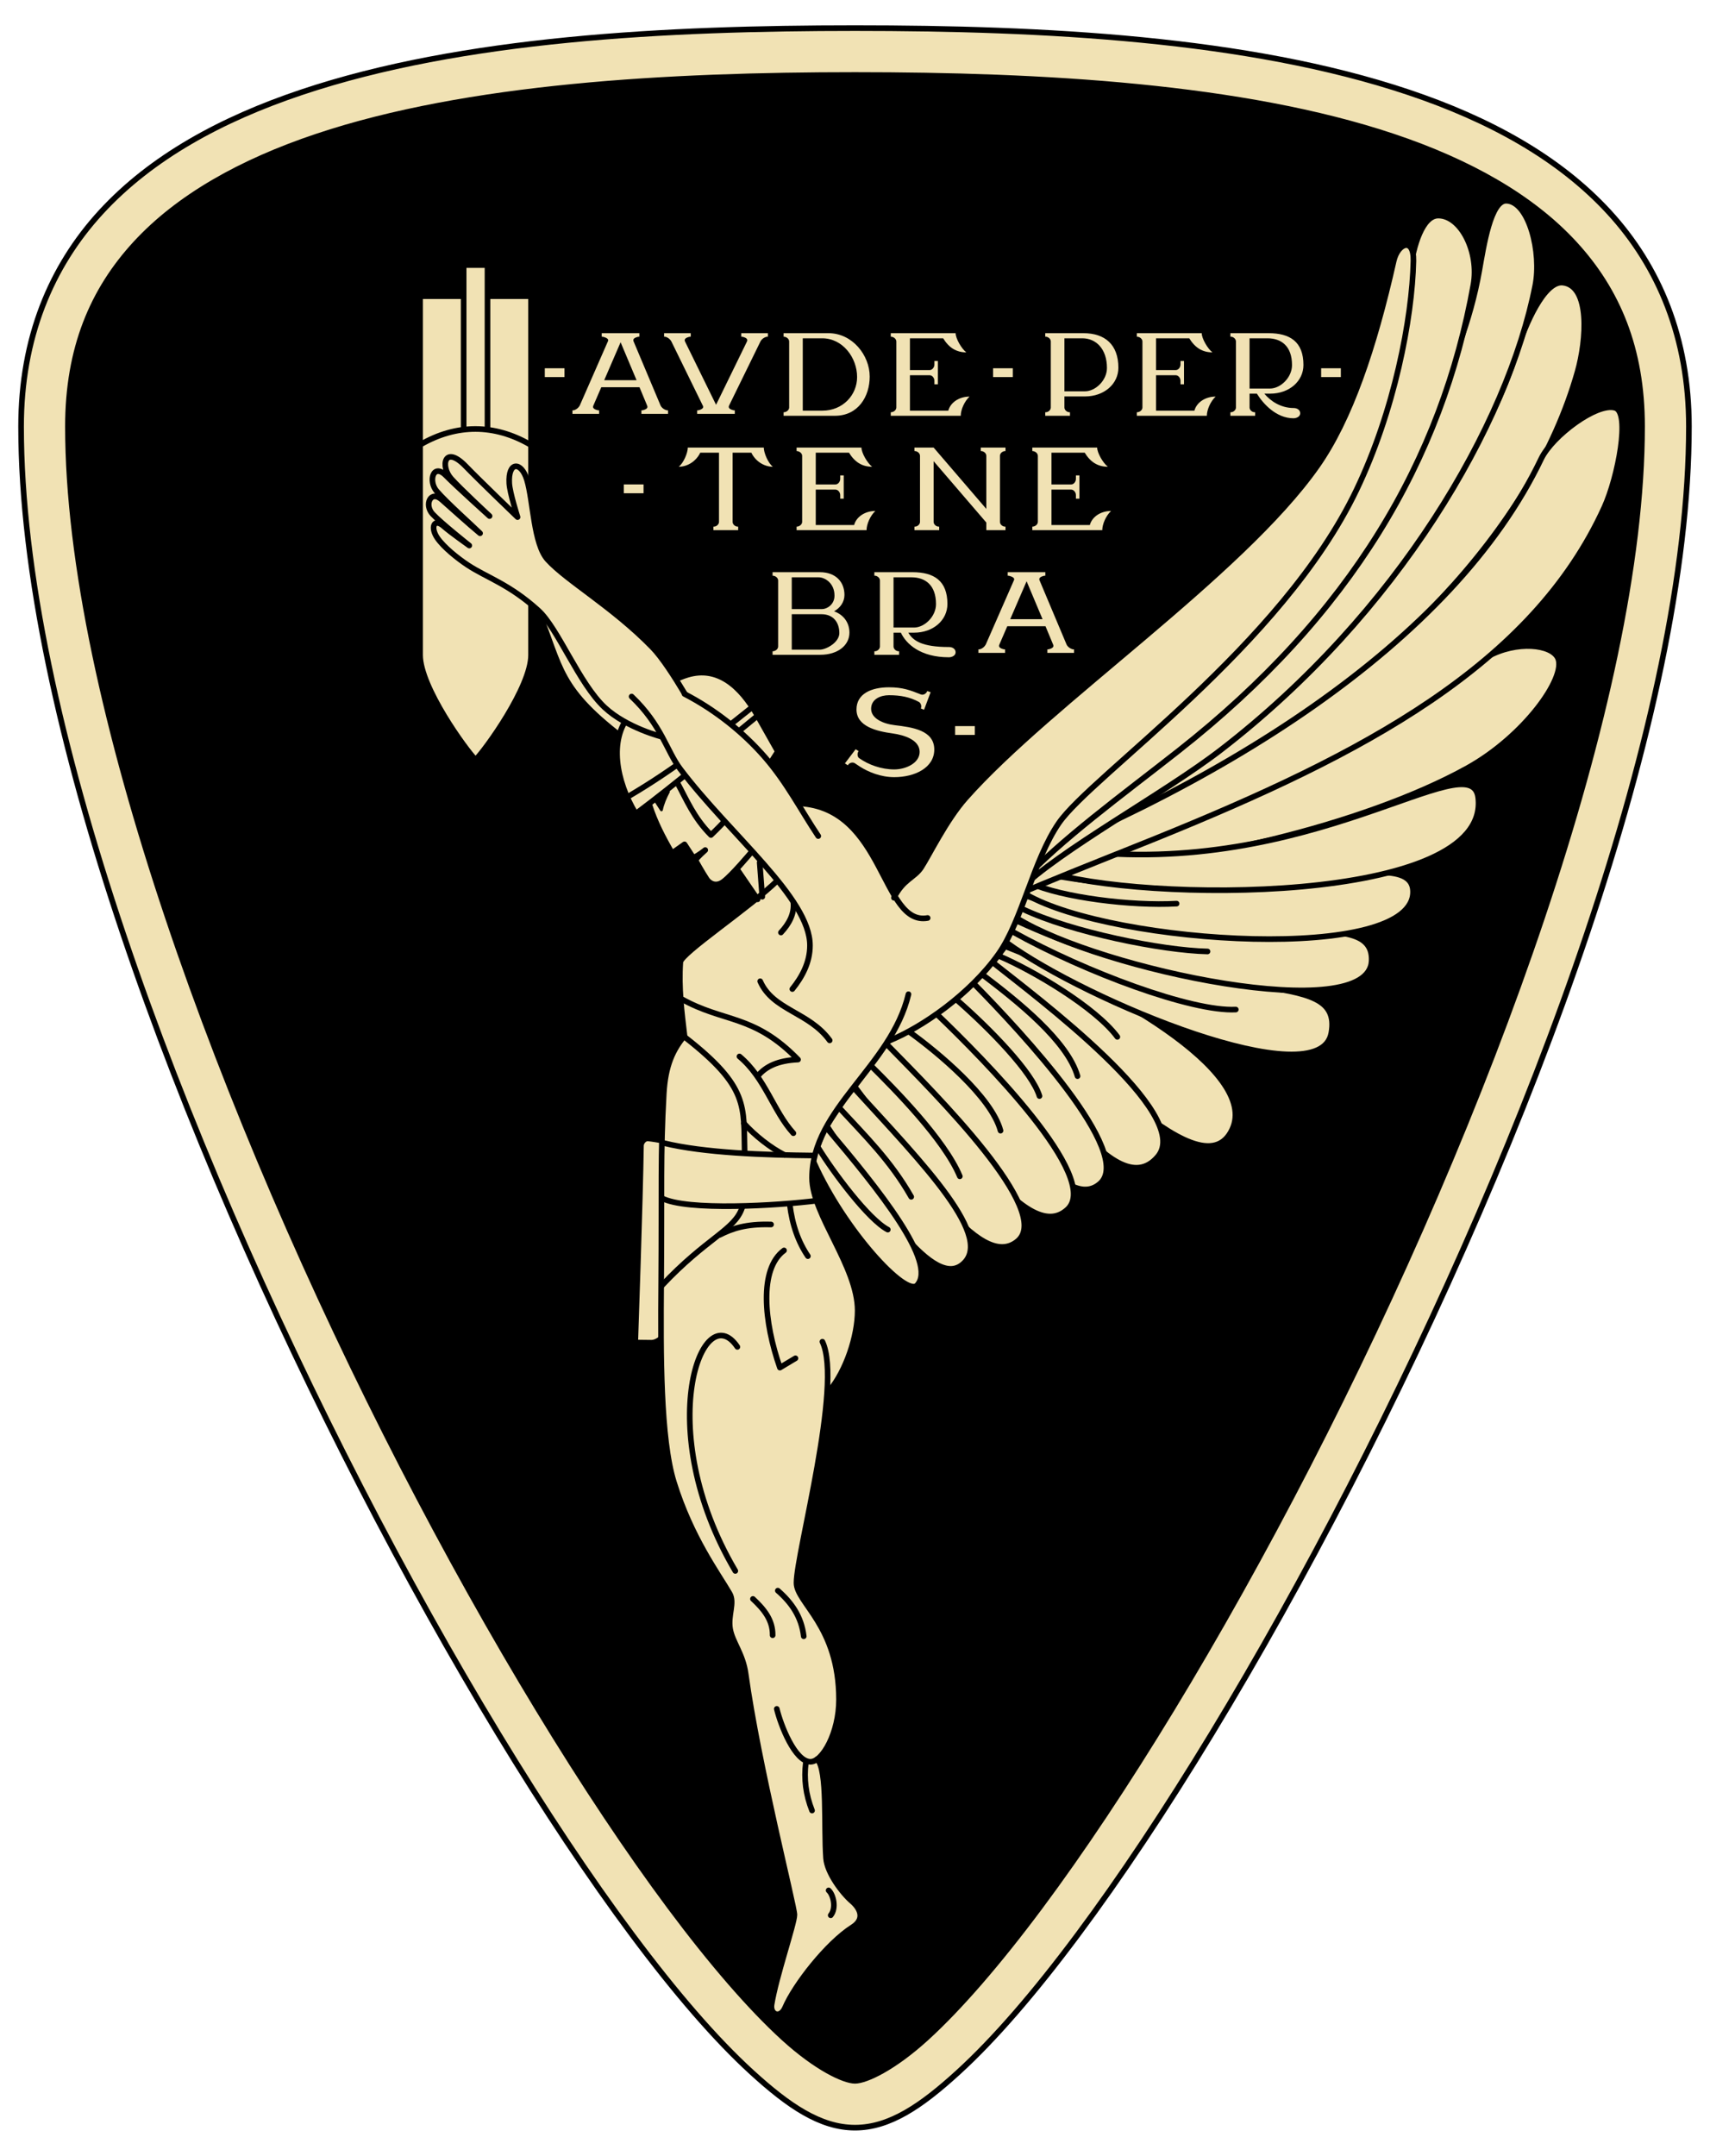 <?xml version="1.0" encoding="UTF-8" standalone="no"?>
<!-- Created with Inkscape (http://www.inkscape.org/) -->
<svg
   xmlns:dc="http://purl.org/dc/elements/1.1/"
   xmlns:cc="http://web.resource.org/cc/"
   xmlns:rdf="http://www.w3.org/1999/02/22-rdf-syntax-ns#"
   xmlns:svg="http://www.w3.org/2000/svg"
   xmlns="http://www.w3.org/2000/svg"
   xmlns:sodipodi="http://sodipodi.sourceforge.net/DTD/sodipodi-0.dtd"
   xmlns:inkscape="http://www.inkscape.org/namespaces/inkscape"
   id="svg2"
   sodipodi:version="0.32"
   inkscape:version="0.45.1"
   width="365"
   height="460"
   version="1.0"
   sodipodi:docbase="C:\Documents and Settings\Flanker\Desktop\Temporanei\Stemmi SA"
   sodipodi:docname="7Stormo-Patch.svg"
   inkscape:output_extension="org.inkscape.output.svg.inkscape">
  <defs
     id="defs5" />
  <sodipodi:namedview
     inkscape:window-height="1003"
     inkscape:window-width="1280"
     inkscape:pageshadow="2"
     inkscape:pageopacity="0.0"
     guidetolerance="10.0"
     gridtolerance="10.0"
     objecttolerance="10.0"
     borderopacity="1.0"
     bordercolor="#666666"
     pagecolor="#ffffff"
     id="base"
     inkscape:zoom="0.99999999"
     inkscape:cx="306.03458"
     inkscape:cy="344.28813"
     inkscape:window-x="0"
     inkscape:window-y="0"
     inkscape:current-layer="svg2"
     inkscape:showpageshadow="false"
     width="365px"
     height="460px" />
  <g
     id="g3243"
     transform="translate(-360.5,50)">
    <path
       id="path3231"
       d="M 543,-39 C 462.944,-39 370,-29.868 370,41 C 370,160.816 503.989,399 543,399 C 582.011,399 716,160.816 716,41 C 716,-29.868 623.056,-39 543,-39 z "
       style="opacity:1;color:#000000;fill:#000000;fill-opacity:1;fill-rule:evenodd;stroke:none;stroke-width:10;stroke-linecap:round;stroke-linejoin:round;marker:none;marker-start:none;marker-mid:none;marker-end:none;stroke-miterlimit:4;stroke-dasharray:none;stroke-dashoffset:0;stroke-opacity:1;visibility:visible;display:inline;overflow:visible;enable-background:accumulate" />
    <path
       sodipodi:nodetypes="csssccs"
       id="path3220"
       d="M 684.369,24.648 C 685.969,19.479 690.066,9.839 694.113,10.308 C 699.989,10.99 699.153,22.549 697.223,29.36 C 687.652,63.135 656.781,94.428 615.687,118.539 C 602.418,126.324 579.619,136.088 569.778,143.615 L 570.439,134.57 C 624.581,105.319 671.531,66.134 684.369,24.648 z "
       style="opacity:1;color:#000000;fill:#f1e2b4;fill-opacity:1;fill-rule:evenodd;stroke:#000000;stroke-width:1.2;stroke-linecap:round;stroke-linejoin:round;marker:none;marker-start:none;marker-mid:none;marker-end:none;stroke-miterlimit:4;stroke-dasharray:none;stroke-dashoffset:0;stroke-opacity:1;visibility:visible;display:inline;overflow:visible;enable-background:accumulate" />
    <path
       style="opacity:1;color:#000000;fill:#f1e2b4;fill-opacity:1;fill-rule:evenodd;stroke:#000000;stroke-width:1.2;stroke-linecap:round;stroke-linejoin:round;marker:none;marker-start:none;marker-mid:none;marker-end:none;stroke-miterlimit:4;stroke-dasharray:none;stroke-dashoffset:0;stroke-opacity:1;visibility:visible;display:inline;overflow:visible;enable-background:accumulate"
       d="M 603.119,127.326 C 637.569,118.27 663.765,98.002 677.932,90.137 C 684.258,86.625 691.764,87.491 693.048,90.442 C 694.87,94.627 685.806,107.191 673.705,113.899 C 651.099,126.43 612.071,135.078 594.125,134.249"
       id="path3212"
       sodipodi:nodetypes="csssc" />
    <path
       sodipodi:nodetypes="csc"
       id="path5141"
       d="M 570.826,158.473 C 587.388,169.955 616.618,205.787 623.508,191.018 C 629.442,178.296 595.853,160.015 575.631,152.145"
       style="opacity:1;color:#000000;fill:#f1e2b4;fill-opacity:1;fill-rule:evenodd;stroke:#000000;stroke-width:1.2;stroke-linecap:round;stroke-linejoin:round;marker:none;marker-start:none;marker-mid:none;marker-end:none;stroke-miterlimit:4;stroke-dasharray:none;stroke-dashoffset:0;stroke-opacity:1;visibility:visible;display:inline;overflow:visible;enable-background:accumulate" />
    <path
       style="opacity:1;color:#000000;fill:#f1e2b4;fill-opacity:1;fill-rule:evenodd;stroke:#000000;stroke-width:1.2;stroke-linecap:round;stroke-linejoin:round;marker:none;marker-start:none;marker-mid:none;marker-end:none;stroke-miterlimit:4;stroke-dasharray:none;stroke-dashoffset:0;stroke-opacity:1;visibility:visible;display:inline;overflow:visible;enable-background:accumulate"
       d="M 577.972,146.686 C 619.878,165.91 647.311,155.666 644.672,170.424 C 642.201,184.243 592.335,163.534 575.419,151.18"
       id="path2235"
       sodipodi:nodetypes="csc" />
    <path
       style="opacity:1;color:#000000;fill:#f1e2b4;fill-opacity:1;fill-rule:evenodd;stroke:#000000;stroke-width:1.2;stroke-linecap:round;stroke-linejoin:round;marker:none;marker-start:none;marker-mid:none;marker-end:none;stroke-miterlimit:4;stroke-dasharray:none;stroke-dashoffset:0;stroke-opacity:1;visibility:visible;display:inline;overflow:visible;enable-background:accumulate"
       d="M 566.886,161.106 C 580.751,175.588 598.085,208.208 607.639,196.802 C 615.276,187.685 581.583,162.673 572.22,155.216"
       id="path5139"
       sodipodi:nodetypes="csc" />
    <path
       sodipodi:nodetypes="csc"
       id="path3206"
       d="M 579.646,141.194 C 623.369,155.822 653.791,141.816 653.277,155.004 C 652.731,169.032 595.377,156.938 577.589,145.937"
       style="opacity:1;color:#000000;fill:#f1e2b4;fill-opacity:1;fill-rule:evenodd;stroke:#000000;stroke-width:1.2;stroke-linecap:round;stroke-linejoin:round;marker:none;marker-start:none;marker-mid:none;marker-end:none;stroke-miterlimit:4;stroke-dasharray:none;stroke-dashoffset:0;stroke-opacity:1;visibility:visible;display:inline;overflow:visible;enable-background:accumulate" />
    <path
       sodipodi:nodetypes="csc"
       id="path4168"
       d="M 559.101,167.372 C 572.137,182.604 586.834,209.902 595.276,202.591 C 602.762,196.109 578.262,169.963 568.677,160.208"
       style="opacity:1;color:#000000;fill:#f1e2b4;fill-opacity:1;fill-rule:evenodd;stroke:#000000;stroke-width:1.2;stroke-linecap:round;stroke-linejoin:round;marker:none;marker-start:none;marker-mid:none;marker-end:none;stroke-miterlimit:4;stroke-dasharray:none;stroke-dashoffset:0;stroke-opacity:1;visibility:visible;display:inline;overflow:visible;enable-background:accumulate" />
    <path
       style="opacity:1;color:#000000;fill:#f1e2b4;fill-opacity:1;fill-rule:evenodd;stroke:#000000;stroke-width:1.2;stroke-linecap:round;stroke-linejoin:round;marker:none;marker-start:none;marker-mid:none;marker-end:none;stroke-miterlimit:4;stroke-dasharray:none;stroke-dashoffset:0;stroke-opacity:1;visibility:visible;display:inline;overflow:visible;enable-background:accumulate"
       d="M 581.205,135.98 C 626.018,145.581 661.655,129.036 662.11,140.089 C 662.747,155.718 598.046,151.559 579.56,140.88"
       id="path3208"
       sodipodi:nodetypes="csc" />
    <path
       style="opacity:1;color:#000000;fill:none;fill-opacity:1;fill-rule:evenodd;stroke:#000000;stroke-width:1.2;stroke-linecap:round;stroke-linejoin:round;marker:none;marker-start:none;marker-mid:none;marker-end:none;stroke-miterlimit:4;stroke-dasharray:none;stroke-dashoffset:0;stroke-opacity:1;visibility:visible;display:inline;overflow:visible;enable-background:accumulate"
       d="M 580.374,138.416 C 587.083,141.5 602.022,143.356 611.642,142.816"
       id="path3218"
       sodipodi:nodetypes="cc" />
    <path
       style="opacity:1;color:#000000;fill:#f1e2b4;fill-opacity:1;fill-rule:evenodd;stroke:#000000;stroke-width:1.2;stroke-linecap:round;stroke-linejoin:round;marker:none;marker-start:none;marker-mid:none;marker-end:none;stroke-miterlimit:4;stroke-dasharray:none;stroke-dashoffset:0;stroke-opacity:1;visibility:visible;display:inline;overflow:visible;enable-background:accumulate"
       d="M 549.778,173.077 C 563.256,187.919 579.3,216.508 588.373,208.052 C 595.617,201.3 570.406,175.938 560.539,166.468"
       id="path2231"
       sodipodi:nodetypes="csc" />
    <path
       sodipodi:nodetypes="csc"
       id="path3210"
       d="M 589.565,131.449 C 640.165,137.753 674.653,108.342 676.028,120.223 C 678.685,143.173 603.694,142.65 583.45,135.872"
       style="opacity:1;color:#000000;fill:#f1e2b4;fill-opacity:1;fill-rule:evenodd;stroke:#000000;stroke-width:1.2;stroke-linecap:round;stroke-linejoin:round;marker:none;marker-start:none;marker-mid:none;marker-end:none;stroke-miterlimit:4;stroke-dasharray:none;stroke-dashoffset:0;stroke-opacity:1;visibility:visible;display:inline;overflow:visible;enable-background:accumulate" />
    <path
       style="opacity:1;color:#000000;fill:#f1e2b4;fill-opacity:1;fill-rule:evenodd;stroke:#000000;stroke-width:1.2;stroke-linecap:round;stroke-linejoin:round;marker:none;marker-start:none;marker-mid:none;marker-end:none;stroke-miterlimit:4;stroke-dasharray:none;stroke-dashoffset:0;stroke-opacity:1;visibility:visible;display:inline;overflow:visible;enable-background:accumulate"
       d="M 689.471,47.889 C 691.804,43.007 701.38,35.833 705.273,37.031 C 708.514,38.029 705.868,51.836 702.933,58.278 C 687.544,92.056 651.433,110.97 607.274,128.861 C 593.016,134.638 571.79,142.739 560.961,148.758 L 562.929,139.905 C 620.742,118.823 670.747,87.072 689.471,47.889 z "
       id="path3222"
       sodipodi:nodetypes="csssccs" />
    <path
       sodipodi:nodetypes="csc"
       id="path2225"
       d="M 543.278,182.327 C 555.256,197.919 569.425,221.883 577.748,214.802 C 585.29,208.384 560.406,183.688 549.914,172.968"
       style="opacity:1;color:#000000;fill:#f1e2b4;fill-opacity:1;fill-rule:evenodd;stroke:#000000;stroke-width:1.2;stroke-linecap:round;stroke-linejoin:round;marker:none;marker-start:none;marker-mid:none;marker-end:none;stroke-miterlimit:4;stroke-dasharray:none;stroke-dashoffset:0;stroke-opacity:1;visibility:visible;display:inline;overflow:visible;enable-background:accumulate" />
    <path
       style="opacity:1;color:#000000;fill:#f1e2b4;fill-opacity:1;fill-rule:evenodd;stroke:#000000;stroke-width:1.2;stroke-linecap:round;stroke-linejoin:round;marker:none;marker-start:none;marker-mid:none;marker-end:none;stroke-miterlimit:4;stroke-dasharray:none;stroke-dashoffset:0;stroke-opacity:1;visibility:visible;display:inline;overflow:visible;enable-background:accumulate"
       d="M 537.278,190.696 C 546.59,204.724 559.01,224.86 565.679,220.015 C 573.357,214.437 557.57,198.382 542.93,182.343"
       id="path2221"
       sodipodi:nodetypes="csc" />
    <path
       sodipodi:nodetypes="csc"
       id="path2217"
       d="M 534.25,198.125 C 540.667,212.49 553.882,226.816 556.25,224.25 C 560.676,219.454 548.083,203.833 537.125,190.875"
       style="opacity:1;color:#000000;fill:#f1e2b4;fill-opacity:1;fill-rule:evenodd;stroke:#000000;stroke-width:1.2;stroke-linecap:round;stroke-linejoin:round;marker:none;marker-start:none;marker-mid:none;marker-end:none;stroke-miterlimit:4;stroke-dasharray:none;stroke-dashoffset:0;stroke-opacity:1;visibility:visible;display:inline;overflow:visible;enable-background:accumulate" />
    <path
       sodipodi:nodetypes="cc"
       id="path2219"
       d="M 535.125,194.875 C 538.377,200.164 545.87,210.214 550,212.375"
       style="opacity:1;color:#000000;fill:none;fill-opacity:1;fill-rule:evenodd;stroke:#000000;stroke-width:1.2;stroke-linecap:round;stroke-linejoin:round;marker:none;marker-start:none;marker-mid:none;marker-end:none;stroke-miterlimit:4;stroke-dasharray:none;stroke-dashoffset:0;stroke-opacity:1;visibility:visible;display:inline;overflow:visible;enable-background:accumulate" />
    <path
       sodipodi:nodetypes="cc"
       id="path2223"
       d="M 539.75,186.5 C 545.085,192.289 550.618,197.68 555,205.375"
       style="opacity:1;color:#000000;fill:none;fill-opacity:1;fill-rule:evenodd;stroke:#000000;stroke-width:1.2;stroke-linecap:round;stroke-linejoin:round;marker:none;marker-start:none;marker-mid:none;marker-end:none;stroke-miterlimit:4;stroke-dasharray:none;stroke-dashoffset:0;stroke-opacity:1;visibility:visible;display:inline;overflow:visible;enable-background:accumulate" />
    <path
       style="opacity:1;color:#000000;fill:none;fill-opacity:1;fill-rule:evenodd;stroke:#000000;stroke-width:1.2;stroke-linecap:round;stroke-linejoin:round;marker:none;marker-start:none;marker-mid:none;marker-end:none;stroke-miterlimit:4;stroke-dasharray:none;stroke-dashoffset:0;stroke-opacity:1;visibility:visible;display:inline;overflow:visible;enable-background:accumulate"
       d="M 546.375,177.375 C 551.46,182.414 562.118,193.18 565.375,201"
       id="path2227"
       sodipodi:nodetypes="cc" />
    <path
       sodipodi:nodetypes="cc"
       id="path2229"
       d="M 554.686,170.242 C 560.707,174.585 572.139,184.067 574.064,191.258"
       style="opacity:1;color:#000000;fill:none;fill-opacity:1;fill-rule:evenodd;stroke:#000000;stroke-width:1.2;stroke-linecap:round;stroke-linejoin:round;marker:none;marker-start:none;marker-mid:none;marker-end:none;stroke-miterlimit:4;stroke-dasharray:none;stroke-dashoffset:0;stroke-opacity:1;visibility:visible;display:inline;overflow:visible;enable-background:accumulate" />
    <path
       sodipodi:nodetypes="cc"
       id="path5143"
       d="M 564.75,163.375 C 571.905,169.639 580.832,178.783 582.375,183.875"
       style="opacity:1;color:#000000;fill:none;fill-opacity:1;fill-rule:evenodd;stroke:#000000;stroke-width:1.2;stroke-linecap:round;stroke-linejoin:round;marker:none;marker-start:none;marker-mid:none;marker-end:none;stroke-miterlimit:4;stroke-dasharray:none;stroke-dashoffset:0;stroke-opacity:1;visibility:visible;display:inline;overflow:visible;enable-background:accumulate" />
    <path
       sodipodi:nodetypes="cc"
       id="path5145"
       d="M 570.25,158 C 577.721,163.671 588.328,172.094 590.5,179.625"
       style="opacity:1;color:#000000;fill:none;fill-opacity:1;fill-rule:evenodd;stroke:#000000;stroke-width:1.2;stroke-linecap:round;stroke-linejoin:round;marker:none;marker-start:none;marker-mid:none;marker-end:none;stroke-miterlimit:4;stroke-dasharray:none;stroke-dashoffset:0;stroke-opacity:1;visibility:visible;display:inline;overflow:visible;enable-background:accumulate" />
    <path
       sodipodi:nodetypes="cc"
       id="path5147"
       d="M 573.75,154 C 581.119,157.135 594.403,165.02 599,171.25"
       style="opacity:1;color:#000000;fill:none;fill-opacity:1;fill-rule:evenodd;stroke:#000000;stroke-width:1.2;stroke-linecap:round;stroke-linejoin:round;marker:none;marker-start:none;marker-mid:none;marker-end:none;stroke-miterlimit:4;stroke-dasharray:none;stroke-dashoffset:0;stroke-opacity:1;visibility:visible;display:inline;overflow:visible;enable-background:accumulate" />
    <path
       style="opacity:1;color:#000000;fill:none;fill-opacity:1;fill-rule:evenodd;stroke:#000000;stroke-width:1.2;stroke-linecap:round;stroke-linejoin:round;marker:none;marker-start:none;marker-mid:none;marker-end:none;stroke-miterlimit:4;stroke-dasharray:none;stroke-dashoffset:0;stroke-opacity:1;visibility:visible;display:inline;overflow:visible;enable-background:accumulate"
       d="M 576.755,148.873 C 592.256,157.488 614.909,165.904 624.279,165.416"
       id="path3214"
       sodipodi:nodetypes="cc" />
    <path
       sodipodi:nodetypes="cc"
       id="path3216"
       d="M 578.722,143.944 C 589.144,148.91 608.611,152.815 618.245,153.022"
       style="opacity:1;color:#000000;fill:none;fill-opacity:1;fill-rule:evenodd;stroke:#000000;stroke-width:1.2;stroke-linecap:round;stroke-linejoin:round;marker:none;marker-start:none;marker-mid:none;marker-end:none;stroke-miterlimit:4;stroke-dasharray:none;stroke-dashoffset:0;stroke-opacity:1;visibility:visible;display:inline;overflow:visible;enable-background:accumulate" />
    <path
       style="opacity:1;color:#000000;fill:#f1e2b4;fill-opacity:1;fill-rule:evenodd;stroke:#000000;stroke-width:1.2;stroke-linecap:round;stroke-linejoin:round;marker:none;marker-start:none;marker-mid:none;marker-end:none;stroke-miterlimit:4;stroke-dasharray:none;stroke-dashoffset:0;stroke-opacity:1;visibility:visible;display:inline;overflow:visible;enable-background:accumulate"
       d="M 676.266,7.668 C 677.203,2.339 678.7,-7.314 682.068,-7.166 C 686.932,-6.953 689.575,3.958 688.207,10.904 C 682.338,40.703 658.815,80.931 621.081,110.02 C 608.896,119.412 586.715,131.354 577.899,140.059 L 575.664,131.225 C 625.696,95.397 668.748,50.439 676.266,7.668 z "
       id="path6238"
       sodipodi:nodetypes="csssccs" />
    <path
       sodipodi:nodetypes="cc"
       id="path7041"
       d="M 475.346,80.314 C 480.399,92.603 479.377,96.949 494.545,108.256 L 502.5,102.25 L 478.5,75.75 L 472.25,74.5 L 475.346,80.314 z "
       style="opacity:1;color:#000000;fill:#f1e2b4;fill-opacity:1;fill-rule:evenodd;stroke:#000000;stroke-width:1.2;stroke-linecap:round;stroke-linejoin:round;marker:none;marker-start:none;marker-mid:none;marker-end:none;stroke-miterlimit:4;stroke-dasharray:none;stroke-dashoffset:0;stroke-opacity:1;visibility:visible;display:inline;overflow:visible;enable-background:accumulate" />
    <path
       sodipodi:nodetypes="csssccs"
       id="path2226"
       d="M 661.5,7.75 C 662.181,2.382 664.128,-4 667.5,-4 C 672.368,-4 676.251,3.782 675,10.75 C 668.289,48.128 648.853,81.285 612,110.25 C 599.904,119.756 586.926,129.167 578.5,138.25 L 573.5,131.75 C 621.913,93.762 656.83,44.574 661.5,7.75 z "
       style="opacity:1;color:#000000;fill:#f1e2b4;fill-opacity:1;fill-rule:evenodd;stroke:#000000;stroke-width:1.2;stroke-linecap:round;stroke-linejoin:round;marker:none;marker-start:none;marker-mid:none;marker-end:none;stroke-miterlimit:4;stroke-dasharray:none;stroke-dashoffset:0;stroke-opacity:1;visibility:visible;display:inline;overflow:visible;enable-background:accumulate" />
    <path
       sodipodi:nodetypes="csscscc"
       id="path8986"
       d="M 504.173,193.798 C 504.173,193.798 500.569,193.084 498.861,192.912 C 498.036,192.829 497.321,193.7 497.312,194.462 C 497.172,205.418 496.094,236.457 496.094,236.457 C 496.094,236.457 497.604,236.513 499.525,236.513 C 501.188,236.513 502.677,234.622 503.509,233.636 L 504.173,193.798 z "
       style="opacity:1;color:#000000;fill:#f1e2b4;fill-opacity:1;fill-rule:evenodd;stroke:#000000;stroke-width:1.2;stroke-linecap:round;stroke-linejoin:round;marker:none;marker-start:none;marker-mid:none;marker-end:none;stroke-miterlimit:4;stroke-dasharray:none;stroke-dashoffset:0;stroke-opacity:1;visibility:visible;display:inline;overflow:visible;enable-background:accumulate" />
    <path
       id="path6216"
       d="M 660.406,2.094 C 659.836,2.203 659.28,2.605 658.812,3.219 C 658.345,3.832 657.967,4.661 657.75,5.625 C 653.549,24.276 648.401,39.401 641.406,49.344 C 633.297,60.871 619.059,73.488 604.594,85.75 C 590.129,98.012 575.449,109.931 566.406,120.156 C 564.3,122.538 562.33,125.61 560.688,128.406 C 559.045,131.203 557.709,133.744 556.906,134.969 C 556.209,136.033 555.262,136.641 554.219,137.5 C 553.315,138.244 552.371,139.216 551.5,140.75 C 550.423,138.933 549.374,136.773 548.188,134.562 C 546.517,131.451 544.587,128.259 541.906,125.75 C 539.226,123.241 535.791,121.443 531.188,121.188 C 531.167,121.185 531.146,121.185 531.125,121.188 C 531.104,121.185 531.083,121.185 531.062,121.188 C 531.051,121.197 531.041,121.207 531.031,121.219 C 531.02,121.228 531.009,121.239 531,121.25 C 530.989,121.259 530.978,121.27 530.969,121.281 C 529.217,118.456 527.376,115.636 525.188,112.906 C 525.729,112.092 526.258,111.293 526.75,110.5 C 526.785,110.444 526.796,110.377 526.781,110.312 C 526.774,110.29 526.763,110.269 526.75,110.25 L 522.438,102.594 C 522.423,102.569 522.389,102.556 522.375,102.531 C 520.529,99.311 518.381,96.633 515.875,95 C 513.981,93.765 511.873,93.148 509.562,93.312 C 508.792,93.367 508.002,93.509 507.188,93.75 C 506.423,93.976 505.653,94.299 504.875,94.656 C 503.206,92.028 501.438,89.478 499.938,87.938 C 491.494,79.269 481.561,73.664 477.562,69.25 C 476.128,67.666 475.369,64.555 474.812,61.281 C 474.256,58.008 473.913,54.593 473.219,52.312 C 472.913,51.307 472.494,50.52 472.031,50 C 471.568,49.48 471.023,49.194 470.5,49.25 C 469.977,49.306 469.549,49.721 469.281,50.375 C 469.013,51.029 468.898,51.942 468.969,53.156 C 469.032,54.236 469.477,56.046 469.906,57.594 C 470.197,58.641 470.316,59.009 470.469,59.5 C 469.569,58.635 462.748,52.064 460.094,49.312 C 458.942,48.119 458.016,47.511 457.25,47.312 C 457.058,47.263 456.861,47.244 456.688,47.25 C 456.514,47.256 456.365,47.286 456.219,47.344 C 455.926,47.459 455.68,47.666 455.531,47.938 C 455.233,48.481 455.221,49.218 455.406,50 C 455.544,50.582 455.932,51.16 456.312,51.719 C 456.19,51.597 455.977,51.416 455.875,51.312 C 455.17,50.594 454.533,50.266 453.969,50.281 C 453.405,50.296 452.972,50.675 452.75,51.188 C 452.306,52.212 452.534,53.809 453.531,54.969 C 454.528,56.128 455.882,57.396 457.781,59.312 C 456.422,58.1 455.506,57.293 454.75,56.625 C 454.123,56.071 453.554,55.835 453.031,55.875 C 452.509,55.915 452.073,56.215 451.844,56.656 C 451.386,57.539 451.583,58.921 452.656,59.875 C 453.398,60.535 454.223,61.185 455.406,62.125 C 454.794,61.688 454.254,61.506 453.781,61.562 C 453.308,61.619 452.936,61.95 452.75,62.375 C 452.378,63.225 452.594,64.498 453.406,65.688 C 454.767,67.68 457.595,69.814 460.125,71.188 C 464.4,73.51 469.089,74.866 475.219,80.438 C 477.265,82.297 479.453,86.194 481.781,90.25 C 484.11,94.306 486.614,98.522 489.406,101.125 C 490.656,102.29 492.114,103.268 493.562,104.094 C 492.199,106.511 491.741,109.427 492.031,112.469 C 492.391,116.243 493.865,120.249 496,123.781 C 496.009,123.793 496.02,123.803 496.031,123.812 C 496.075,123.851 496.13,123.873 496.188,123.875 C 496.218,123.881 496.25,123.881 496.281,123.875 C 496.303,123.868 496.324,123.857 496.344,123.844 C 497.198,123.204 498.06,122.585 498.906,121.938 C 498.906,121.938 498.969,122.062 498.969,122.062 C 500.083,125.481 501.753,128.785 503.75,132.188 C 503.767,132.212 503.788,132.233 503.812,132.25 C 503.841,132.267 503.873,132.277 503.906,132.281 C 503.947,132.292 503.99,132.292 504.031,132.281 C 504.053,132.274 504.074,132.263 504.094,132.25 L 506.531,130.531 L 508.281,133.188 C 508.298,133.212 508.319,133.233 508.344,133.25 C 508.363,133.263 508.384,133.274 508.406,133.281 C 508.437,133.287 508.469,133.287 508.5,133.281 C 508.531,133.287 508.563,133.287 508.594,133.281 C 508.867,133.156 508.89,133.066 509.156,132.906 C 509.012,133.072 508.812,133.262 508.719,133.406 C 508.692,133.454 508.681,133.508 508.688,133.562 C 508.692,133.596 508.702,133.627 508.719,133.656 C 508.719,133.656 510.168,136.304 511.156,137.781 C 511.458,138.233 511.973,138.681 512.656,138.875 C 513.34,139.069 514.195,138.985 515.062,138.344 C 515.764,137.825 516.747,136.826 517.719,135.781 L 521.75,141.656 C 519.247,143.689 516.42,145.814 513.812,147.812 C 511.59,149.516 509.533,151.093 508.031,152.375 C 507.28,153.016 506.658,153.588 506.219,154.062 C 505.779,154.537 505.496,154.89 505.469,155.281 C 505.085,160.757 505.754,166.024 506.344,170.938 C 503.912,173.89 502.276,177.269 501.938,183.375 C 501.203,196.625 501.537,203.188 501.375,223.906 C 501.257,238.932 501.189,257.003 504.125,266.406 C 507.821,278.241 513.602,285.961 516.031,290.156 C 516.568,291.084 516.463,292.143 516.281,293.406 C 516.099,294.67 515.825,296.118 516.094,297.656 C 516.607,300.598 518.819,302.96 519.406,307.219 C 520.747,316.934 523.359,329.307 525.625,339.5 C 526.758,344.596 527.797,349.141 528.562,352.531 C 528.945,354.226 529.284,355.618 529.5,356.656 C 529.608,357.176 529.662,357.613 529.719,357.938 C 529.775,358.262 529.812,358.488 529.812,358.562 C 529.812,358.962 529.57,360.078 529.188,361.5 C 528.805,362.922 528.301,364.689 527.75,366.594 C 526.649,370.404 525.408,374.718 524.938,377.688 C 524.751,378.866 525.284,379.767 526.062,380 C 526.452,380.117 526.884,380.066 527.281,379.812 C 527.679,379.559 528.043,379.098 528.312,378.469 C 530.355,373.695 537.261,364.832 542.594,361.438 C 544.09,360.485 544.521,359.295 544.312,358.219 C 544.104,357.142 543.313,356.198 542.5,355.5 C 541.491,354.634 540.176,353.133 539.094,351.469 C 538.011,349.804 537.172,347.982 537.062,346.5 C 536.819,343.204 536.909,338.487 536.781,334.312 C 536.718,332.225 536.622,330.278 536.375,328.688 C 536.152,327.247 535.818,326.105 535.281,325.406 C 535.43,325.285 535.573,325.176 535.719,325.031 C 536.437,324.317 537.109,323.295 537.719,322.062 C 538.938,319.598 539.844,316.269 539.844,312.656 C 539.844,304.748 537.533,299.53 535.25,295.781 C 534.108,293.907 532.968,292.389 532.125,291.094 C 531.282,289.798 530.75,288.732 530.75,287.75 C 530.75,286.208 531.388,282.752 532.25,278.344 C 533.112,273.936 534.189,268.556 535.156,263.094 C 536.117,257.665 536.963,252.154 537.281,247.406 L 537.75,246.875 C 537.76,246.865 537.773,246.856 537.781,246.844 C 541.32,242.601 543.812,235.231 543.812,229.656 C 543.813,224.88 541.373,219.719 538.938,214.781 C 536.502,209.844 534.094,205.107 534.094,201.312 C 534.094,194.034 538.254,188.146 542.938,182.125 C 545.39,178.972 547.979,175.773 550.156,172.344 C 550.188,172.348 550.219,172.352 550.25,172.344 C 550.271,172.346 550.292,172.346 550.312,172.344 C 557.493,169.449 567.769,162.311 573.875,153.656 C 576.422,150.046 578.284,145.034 580.188,139.938 C 582.091,134.841 584.041,129.676 586.719,125.781 C 588.441,123.277 592.278,119.627 597.312,115.094 C 602.347,110.561 608.586,105.132 615.094,98.969 C 628.108,86.643 642.242,71.404 650.25,54.688 C 658.378,37.722 662.163,18.09 662.438,5.688 C 662.466,4.361 662.27,3.444 661.906,2.844 C 661.543,2.243 660.976,1.985 660.406,2.094 z "
       style="opacity:1;color:#000000;fill:#f1e2b4;fill-opacity:1;fill-rule:evenodd;stroke:none;stroke-width:0.5;stroke-linecap:round;stroke-linejoin:round;marker:none;stroke-miterlimit:4;stroke-dasharray:none;stroke-dashoffset:0;stroke-opacity:1;visibility:visible;display:inline;overflow:visible;enable-background:accumulate" />
    <path
       sodipodi:nodetypes="cccc"
       id="path3169"
       d="M 505.058,116.999 C 507.103,120.724 508.554,124.45 512.251,128.175 C 517.684,123.011 522.838,116.298 526.526,110.359 L 522.211,102.723"
       style="opacity:1;color:#000000;fill:none;fill-opacity:1;fill-rule:evenodd;stroke:#000000;stroke-width:1.2;stroke-linecap:round;stroke-linejoin:round;marker:none;marker-start:none;marker-mid:none;marker-end:none;stroke-miterlimit:4;stroke-dasharray:none;stroke-dashoffset:0;stroke-opacity:1;visibility:visible;display:inline;overflow:visible;enable-background:accumulate" />
    <path
       sodipodi:nodetypes="ccssc"
       id="path3161"
       d="M 496.205,123.638 C 505.268,116.851 513.877,109.511 522.211,102.723 C 518.524,96.258 513.658,92.093 507.271,93.981 C 502.732,95.323 497.625,99.371 494.877,102.613 C 490.454,107.832 491.97,116.63 496.205,123.638 z "
       style="opacity:1;color:#000000;fill:none;fill-opacity:1;fill-rule:evenodd;stroke:#000000;stroke-width:1.2;stroke-linecap:round;stroke-linejoin:round;marker:none;marker-start:none;marker-mid:none;marker-end:none;stroke-miterlimit:4;stroke-dasharray:none;stroke-dashoffset:0;stroke-opacity:1;visibility:visible;display:inline;overflow:visible;enable-background:accumulate" />
    <path
       sodipodi:nodetypes="cssssssssc"
       id="path2187"
       d="M 551.314,141.565 C 553.227,137.639 555.665,137.318 557.124,135.092 C 558.763,132.591 562.412,125.038 566.586,120.318 C 584.621,99.926 625.336,72.635 641.614,49.495 C 648.644,39.502 653.788,24.338 657.992,5.673 C 658.831,1.949 662.31,0.479 662.197,5.673 C 661.923,18.031 658.133,37.66 650.024,54.586 C 634.055,87.919 593.529,115.414 586.505,125.63 C 581.096,133.497 578.701,146.382 573.668,153.517 C 567.601,162.117 557.333,169.235 550.208,172.108"
       style="opacity:1;color:#000000;fill:none;fill-opacity:1;fill-rule:evenodd;stroke:#000000;stroke-width:1.2;stroke-linecap:round;stroke-linejoin:round;marker:none;marker-start:none;marker-mid:none;marker-end:none;stroke-miterlimit:4;stroke-dasharray:none;stroke-dashoffset:0;stroke-opacity:1;visibility:visible;display:inline;overflow:visible;enable-background:accumulate" />
    <path
       sodipodi:nodetypes="cccccc"
       id="rect2161"
       d="M 450.17,13.198 L 473.852,13.198 L 473.852,89.776 C 473.852,96.637 464.105,110.036 462.011,112.13 C 459.942,110.06 450.17,96.637 450.17,89.776 L 450.17,13.198 z "
       style="fill:#f1e2b4;fill-opacity:1;stroke:#000000;stroke-width:1.2;stroke-linecap:butt;stroke-linejoin:miter;stroke-miterlimit:4;stroke-dasharray:none;stroke-opacity:1" />
    <rect
       y="6.337"
       x="458.359"
       height="36.076"
       width="6.861"
       id="rect4106"
       style="opacity:1;fill:none;fill-opacity:1;stroke:none;stroke-width:1.8;stroke-linecap:butt;stroke-linejoin:miter;stroke-miterlimit:4;stroke-dasharray:none;stroke-opacity:1" />
    <path
       sodipodi:nodetypes="cccc"
       id="rect4108"
       d="M 459.466,41.528 L 459.466,6.559 L 464.556,6.559 L 464.556,41.528"
       style="fill:#f1e2b4;fill-opacity:1;stroke:#000000;stroke-width:1.2;stroke-linecap:butt;stroke-linejoin:miter;stroke-miterlimit:4;stroke-dasharray:none;stroke-opacity:1" />
    <path
       sodipodi:nodetypes="cc"
       id="path4104"
       d="M 450.281,44.847 C 457.963,40.412 466.031,40.46 473.63,44.847"
       style="opacity:1;color:#000000;fill:none;fill-opacity:1;fill-rule:evenodd;stroke:#000000;stroke-width:1.2;stroke-linecap:round;stroke-linejoin:round;marker:none;marker-start:none;marker-mid:none;marker-end:none;stroke-miterlimit:4;stroke-dasharray:none;stroke-dashoffset:0;stroke-opacity:1;visibility:visible;display:inline;overflow:visible;enable-background:accumulate" />
    <path
       sodipodi:nodetypes="cc"
       id="path6067"
       d="M 517.895,237.398 C 510.465,226.375 499.53,254.819 517.452,285.204"
       style="opacity:1;color:#000000;fill:none;fill-opacity:1;fill-rule:evenodd;stroke:#000000;stroke-width:1.2;stroke-linecap:round;stroke-linejoin:round;marker:none;marker-start:none;marker-mid:none;marker-end:none;stroke-miterlimit:4;stroke-dasharray:none;stroke-dashoffset:0;stroke-opacity:1;visibility:visible;display:inline;overflow:visible;enable-background:accumulate" />
    <path
       sodipodi:nodetypes="ccc"
       id="path6069"
       d="M 530.289,239.833 L 526.969,241.825 C 523.579,232.114 522.474,220.78 527.854,216.815"
       style="opacity:1;color:#000000;fill:none;fill-opacity:1;fill-rule:evenodd;stroke:#000000;stroke-width:1.2;stroke-linecap:round;stroke-linejoin:round;marker:none;marker-start:none;marker-mid:none;marker-end:none;stroke-miterlimit:4;stroke-dasharray:none;stroke-dashoffset:0;stroke-opacity:1;visibility:visible;display:inline;overflow:visible;enable-background:accumulate" />
    <path
       sodipodi:nodetypes="cc"
       id="path8009"
       d="M 521.215,291.179 C 523.502,293.318 525.463,295.621 525.42,298.926"
       style="opacity:1;color:#000000;fill:none;fill-opacity:1;fill-rule:evenodd;stroke:#000000;stroke-width:1.2;stroke-linecap:round;stroke-linejoin:round;marker:none;marker-start:none;marker-mid:none;marker-end:none;stroke-miterlimit:4;stroke-dasharray:none;stroke-dashoffset:0;stroke-opacity:1;visibility:visible;display:inline;overflow:visible;enable-background:accumulate" />
    <path
       sodipodi:nodetypes="cc"
       id="path8011"
       d="M 526.526,289.409 C 529.378,291.899 531.558,294.894 532.059,299.147"
       style="opacity:1;color:#000000;fill:none;fill-opacity:1;fill-rule:evenodd;stroke:#000000;stroke-width:1.2;stroke-linecap:round;stroke-linejoin:round;marker:none;marker-start:none;marker-mid:none;marker-end:none;stroke-miterlimit:4;stroke-dasharray:none;stroke-dashoffset:0;stroke-opacity:1;visibility:visible;display:inline;overflow:visible;enable-background:accumulate" />
    <path
       sodipodi:nodetypes="cc"
       id="path8013"
       d="M 532.502,326.148 C 532.077,329.542 532.485,332.936 533.83,336.329"
       style="opacity:1;color:#000000;fill:none;fill-opacity:1;fill-rule:evenodd;stroke:#000000;stroke-width:1.2;stroke-linecap:round;stroke-linejoin:round;marker:none;marker-start:none;marker-mid:none;marker-end:none;stroke-miterlimit:4;stroke-dasharray:none;stroke-dashoffset:0;stroke-opacity:1;visibility:visible;display:inline;overflow:visible;enable-background:accumulate" />
    <path
       sodipodi:nodetypes="cc"
       id="path8015"
       d="M 537.371,353.371 C 538.36,354.256 539.079,357.134 537.814,358.683"
       style="opacity:1;color:#000000;fill:none;fill-opacity:1;fill-rule:evenodd;stroke:#000000;stroke-width:1.2;stroke-linecap:round;stroke-linejoin:round;marker:none;marker-start:none;marker-mid:none;marker-end:none;stroke-miterlimit:4;stroke-dasharray:none;stroke-dashoffset:0;stroke-opacity:1;visibility:visible;display:inline;overflow:visible;enable-background:accumulate" />
    <path
       sodipodi:nodetypes="csssscsscsscsscsssssc"
       id="path2168"
       d="M 510.37,104.605 C 510.37,104.605 503.896,92.376 499.746,88.116 C 491.334,79.479 481.457,73.901 477.393,69.414 C 474.369,66.077 474.328,56.842 472.966,52.372 C 471.774,48.457 468.927,48.389 469.204,53.147 C 469.323,55.197 470.974,60.34 470.974,60.34 C 470.974,60.34 462.748,52.439 459.908,49.495 C 455.371,44.792 454.431,49.495 456.81,52.151 C 458.775,54.345 464.999,60.119 464.999,60.119 C 464.999,60.119 457.886,53.715 455.703,51.487 C 452.992,48.721 451.847,52.64 453.711,54.807 C 455.818,57.257 461.535,62.353 462.973,63.79 C 460.659,61.877 456.826,58.416 454.784,56.611 C 452.405,54.509 451.016,57.72 452.826,59.676 C 454.601,61.594 460.669,66.407 460.669,66.407 C 460.669,66.407 456.631,63.552 455.26,62.332 C 453.127,60.433 452.301,62.523 453.851,64.791 C 455.166,66.717 458.113,69.104 460.365,70.589 C 464.397,73.246 469.239,74.659 475.401,80.259 C 479.617,84.091 484.071,95.832 489.565,100.953 C 494.319,105.384 501.96,107.26 501.96,107.26"
       style="opacity:1;color:#000000;fill:#f1e2b4;fill-opacity:1;fill-rule:evenodd;stroke:#000000;stroke-width:1.2;stroke-linecap:round;stroke-linejoin:round;marker:none;marker-start:none;marker-mid:none;marker-end:none;stroke-miterlimit:4;stroke-dasharray:none;stroke-dashoffset:0;stroke-opacity:1;visibility:visible;display:inline;overflow:visible;enable-background:accumulate" />
    <path
       id="path3165"
       d="M 493.549,117.663 L 506.054,109.363"
       style="opacity:1;color:#000000;fill:none;fill-opacity:1;fill-rule:evenodd;stroke:none;stroke-width:1.2;stroke-linecap:round;stroke-linejoin:round;marker:none;marker-start:none;marker-mid:none;marker-end:none;stroke-miterlimit:4;stroke-dasharray:none;stroke-dashoffset:0;stroke-opacity:1;visibility:visible;display:inline;overflow:visible;enable-background:accumulate" />
    <path
       sodipodi:nodetypes="cc"
       id="path3163"
       d="M 494.545,119.986 C 505.125,113.779 512.81,107.455 520.993,100.953"
       style="opacity:1;color:#000000;fill:none;fill-opacity:1;fill-rule:evenodd;stroke:#000000;stroke-width:1.2;stroke-linecap:round;stroke-linejoin:round;marker:none;marker-start:none;marker-mid:none;marker-end:none;stroke-miterlimit:4;stroke-dasharray:none;stroke-dashoffset:0;stroke-opacity:1;visibility:visible;display:inline;overflow:visible;enable-background:accumulate" />
    <path
       sodipodi:nodetypes="csssc"
       id="path3141"
       d="M 536.043,236.291 C 540.44,245.449 530.51,281.322 530.51,287.749 C 530.51,292.031 539.584,296.928 539.584,312.648 C 539.584,319.79 536.065,325.927 533.498,325.927 C 530.162,325.927 527.126,318.068 526.305,314.64"
       style="opacity:1;color:#000000;fill:none;fill-opacity:1;fill-rule:evenodd;stroke:#000000;stroke-width:1.2;stroke-linecap:round;stroke-linejoin:round;marker:none;marker-start:none;marker-mid:none;marker-end:none;stroke-miterlimit:4;stroke-dasharray:none;stroke-dashoffset:0;stroke-opacity:1;visibility:visible;display:inline;overflow:visible;enable-background:accumulate" />
    <path
       sodipodi:nodetypes="csssssssssssscsc"
       id="path2170"
       d="M 534.937,325.374 C 537.192,327.693 536.327,339.873 536.818,346.51 C 537.049,349.629 540.279,353.917 542.351,355.695 C 543.924,357.045 545.341,359.395 542.462,361.228 C 537.047,364.675 530.154,373.524 528.076,378.381 C 527.058,380.759 524.852,379.902 525.198,377.717 C 526.13,371.836 530.068,360.509 530.068,358.572 C 530.068,356.691 522.342,326.57 519.665,307.17 C 519.068,302.84 516.841,300.438 516.346,297.598 C 515.828,294.631 517.404,292.037 516.235,290.018 C 513.787,285.789 508.045,278.115 504.362,266.321 C 501.454,257.006 501.51,238.923 501.628,223.897 C 501.79,203.176 501.447,196.636 502.181,183.395 C 502.521,177.269 504.16,173.945 506.607,171.001 C 506.015,166.061 505.338,160.765 505.722,155.287 C 505.857,153.369 520.602,143.612 526.526,137.803"
       style="opacity:1;color:#000000;fill:none;fill-opacity:1;fill-rule:evenodd;stroke:#000000;stroke-width:1.2;stroke-linecap:round;stroke-linejoin:round;marker:none;marker-start:none;marker-mid:none;marker-end:none;stroke-miterlimit:4;stroke-dasharray:none;stroke-dashoffset:0;stroke-opacity:1;visibility:visible;display:inline;overflow:visible;enable-background:accumulate" />
    <path
       id="path3167"
       d="M 492.885,115.339 L 519.112,98.408"
       style="opacity:1;color:#000000;fill:none;fill-opacity:1;fill-rule:evenodd;stroke:none;stroke-width:1.2;stroke-linecap:round;stroke-linejoin:round;marker:none;marker-start:none;marker-mid:none;marker-end:none;stroke-miterlimit:4;stroke-dasharray:none;stroke-dashoffset:0;stroke-opacity:1;visibility:visible;display:inline;overflow:visible;enable-background:accumulate" />
    <path
       sodipodi:nodetypes="cscccscc"
       d="M 506.607,98.076 C 513.14,101.458 519.157,106.231 523.831,111.626 C 528.483,116.998 531.467,122.877 535.158,128.397 L 540.125,147.875 C 540.125,147.875 533.387,151.746 533.387,151.746 C 533.387,141.621 516.355,128.181 505.722,114.121 C 502.777,110.228 501.737,104.735 495.32,98.629 L 506.75,98.375"
       style="color:#000000;fill:#f1e2b4;fill-opacity:1;fill-rule:evenodd;stroke:none;stroke-width:1.2;stroke-linecap:round;stroke-linejoin:round;marker:none;marker-start:none;marker-mid:none;marker-end:none;stroke-miterlimit:4;stroke-dashoffset:0;stroke-opacity:1;visibility:visible;display:inline;overflow:visible;enable-background:accumulate"
       id="path6219" />
    <path
       sodipodi:nodetypes="cssc"
       id="path3143"
       d="M 495.32,98.629 C 501.737,104.735 502.777,110.228 505.722,114.121 C 516.355,128.181 533.387,141.621 533.387,151.746 C 533.387,155.398 531.676,158.497 529.625,161.042"
       style="opacity:1;color:#000000;fill:none;fill-opacity:1;fill-rule:evenodd;stroke:#000000;stroke-width:1.2;stroke-linecap:round;stroke-linejoin:round;marker:none;marker-start:none;marker-mid:none;marker-end:none;stroke-miterlimit:4;stroke-dasharray:none;stroke-dashoffset:0;stroke-opacity:1;visibility:visible;display:inline;overflow:visible;enable-background:accumulate" />
    <path
       sodipodi:nodetypes="csc"
       id="path4114"
       d="M 506.607,98.076 C 513.14,101.458 519.157,106.231 523.831,111.626 C 528.483,116.998 531.467,122.877 535.158,128.397"
       style="opacity:1;color:#000000;fill:none;fill-opacity:1;fill-rule:evenodd;stroke:#000000;stroke-width:1.2;stroke-linecap:round;stroke-linejoin:round;marker:none;marker-start:none;marker-mid:none;marker-end:none;stroke-miterlimit:4;stroke-dasharray:none;stroke-dashoffset:0;stroke-opacity:1;visibility:visible;display:inline;overflow:visible;enable-background:accumulate" />
    <path
       sodipodi:nodetypes="ccc"
       id="path5085"
       d="M 505.943,163.144 C 515.028,168.257 521.383,166.36 530.842,176.092 C 526.566,176.278 523.945,177.568 522.321,179.522"
       style="opacity:1;color:#000000;fill:none;fill-opacity:1;fill-rule:evenodd;stroke:#000000;stroke-width:1.2;stroke-linecap:round;stroke-linejoin:round;marker:none;marker-start:none;marker-mid:none;marker-end:none;stroke-miterlimit:4;stroke-dasharray:none;stroke-dashoffset:0;stroke-opacity:1;visibility:visible;display:inline;overflow:visible;enable-background:accumulate" />
    <path
       sodipodi:nodetypes="cc"
       id="path5087"
       d="M 522.764,159.382 C 525.471,165.573 533.203,165.942 537.592,171.997"
       style="opacity:1;color:#000000;fill:none;fill-opacity:1;fill-rule:evenodd;stroke:#000000;stroke-width:1.2;stroke-linecap:round;stroke-linejoin:round;marker:none;marker-start:none;marker-mid:none;marker-end:none;stroke-miterlimit:4;stroke-dasharray:none;stroke-dashoffset:0;stroke-opacity:1;visibility:visible;display:inline;overflow:visible;enable-background:accumulate" />
    <path
       sodipodi:nodetypes="cc"
       id="path5089"
       d="M 518.337,175.428 C 523.867,180.06 525.567,187.121 529.846,191.806"
       style="opacity:1;color:#000000;fill:none;fill-opacity:1;fill-rule:evenodd;stroke:#000000;stroke-width:1.2;stroke-linecap:round;stroke-linejoin:round;marker:none;marker-start:none;marker-mid:none;marker-end:none;stroke-miterlimit:4;stroke-dasharray:none;stroke-dashoffset:0;stroke-opacity:1;visibility:visible;display:inline;overflow:visible;enable-background:accumulate" />
    <path
       sodipodi:nodetypes="cc"
       id="path5091"
       d="M 506.718,171.333 C 520.408,182.003 519.189,186.085 519.444,196.011"
       style="opacity:1;color:#000000;fill:none;fill-opacity:1;fill-rule:evenodd;stroke:#000000;stroke-width:1.2;stroke-linecap:round;stroke-linejoin:round;marker:none;marker-start:none;marker-mid:none;marker-end:none;stroke-miterlimit:4;stroke-dasharray:none;stroke-dashoffset:0;stroke-opacity:1;visibility:visible;display:inline;overflow:visible;enable-background:accumulate" />
    <path
       sodipodi:nodetypes="cc"
       id="path5093"
       d="M 519.278,189.703 C 521.688,192.347 524.946,194.916 527.965,196.453"
       style="opacity:1;color:#000000;fill:none;fill-opacity:1;fill-rule:evenodd;stroke:#000000;stroke-width:1.2;stroke-linecap:round;stroke-linejoin:round;marker:none;marker-start:none;marker-mid:none;marker-end:none;stroke-miterlimit:4;stroke-dasharray:none;stroke-dashoffset:0;stroke-opacity:1;visibility:visible;display:inline;overflow:visible;enable-background:accumulate" />
    <path
       sodipodi:nodetypes="cc"
       id="path5095"
       d="M 502.181,193.908 C 510.702,195.999 523.649,196.464 534.273,196.564"
       style="opacity:1;color:#000000;fill:none;fill-opacity:1;fill-rule:evenodd;stroke:#000000;stroke-width:1.2;stroke-linecap:round;stroke-linejoin:round;marker:none;marker-start:none;marker-mid:none;marker-end:none;stroke-miterlimit:4;stroke-dasharray:none;stroke-dashoffset:0;stroke-opacity:1;visibility:visible;display:inline;overflow:visible;enable-background:accumulate" />
    <path
       sodipodi:nodetypes="cc"
       id="path5097"
       d="M 501.738,205.638 C 506.976,208.455 526.6,207.246 534.937,206.192"
       style="opacity:1;color:#000000;fill:none;fill-opacity:1;fill-rule:evenodd;stroke:#000000;stroke-width:1.2;stroke-linecap:round;stroke-linejoin:round;marker:none;marker-start:none;marker-mid:none;marker-end:none;stroke-miterlimit:4;stroke-dasharray:none;stroke-dashoffset:0;stroke-opacity:1;visibility:visible;display:inline;overflow:visible;enable-background:accumulate" />
    <path
       sodipodi:nodetypes="cc"
       id="path6068"
       d="M 501.738,224.34 C 511.276,214.159 517.297,212.499 518.891,207.741"
       style="opacity:1;color:#000000;fill:none;fill-opacity:1;fill-rule:evenodd;stroke:#000000;stroke-width:1.2;stroke-linecap:round;stroke-linejoin:round;marker:none;marker-start:none;marker-mid:none;marker-end:none;stroke-miterlimit:4;stroke-dasharray:none;stroke-dashoffset:0;stroke-opacity:1;visibility:visible;display:inline;overflow:visible;enable-background:accumulate" />
    <path
       sodipodi:nodetypes="cc"
       id="path6070"
       d="M 514.132,213.495 C 516.682,212.206 519.625,211.114 525.088,211.282"
       style="opacity:1;color:#000000;fill:none;fill-opacity:1;fill-rule:evenodd;stroke:#000000;stroke-width:1.2;stroke-linecap:round;stroke-linejoin:round;marker:none;marker-start:none;marker-mid:none;marker-end:none;stroke-miterlimit:4;stroke-dasharray:none;stroke-dashoffset:0;stroke-opacity:1;visibility:visible;display:inline;overflow:visible;enable-background:accumulate" />
    <path
       sodipodi:nodetypes="cc"
       id="path8012"
       d="M 529.846,142.561 C 530.088,144.922 528.976,147.062 527.19,148.98"
       style="opacity:1;color:#000000;fill:none;fill-opacity:1;fill-rule:evenodd;stroke:#000000;stroke-width:1.2;stroke-linecap:round;stroke-linejoin:round;marker:none;marker-start:none;marker-mid:none;marker-end:none;stroke-miterlimit:4;stroke-dasharray:none;stroke-dashoffset:0;stroke-opacity:1;visibility:visible;display:inline;overflow:visible;enable-background:accumulate" />
    <path
       sodipodi:nodetypes="cc"
       id="path8014"
       d="M 529.072,206.966 C 529.604,211.414 530.938,215.06 532.945,218.032"
       style="opacity:1;color:#000000;fill:none;fill-opacity:1;fill-rule:evenodd;stroke:#000000;stroke-width:1.2;stroke-linecap:round;stroke-linejoin:round;marker:none;marker-start:none;marker-mid:none;marker-end:none;stroke-miterlimit:4;stroke-dasharray:none;stroke-dashoffset:0;stroke-opacity:1;visibility:visible;display:inline;overflow:visible;enable-background:accumulate" />
    <path
       sodipodi:nodetypes="cc"
       id="path8985"
       d="M 531.174,121.425 C 549.356,122.436 548.676,147.635 558.507,145.881"
       style="opacity:1;color:#000000;fill:none;fill-opacity:1;fill-rule:evenodd;stroke:#000000;stroke-width:1.2;stroke-linecap:round;stroke-linejoin:round;marker:none;marker-start:none;marker-mid:none;marker-end:none;stroke-miterlimit:4;stroke-dasharray:none;stroke-dashoffset:0;stroke-opacity:1;visibility:visible;display:inline;overflow:visible;enable-background:accumulate" />
    <path
       sodipodi:nodetypes="cssc"
       id="path2186"
       d="M 537.592,246.694 C 541.076,242.517 543.568,235.151 543.568,229.652 C 543.568,220.271 533.83,209.12 533.83,201.323 C 533.83,186.575 550.751,177.535 554.413,162.148"
       style="opacity:1;color:#000000;fill:none;fill-opacity:1;fill-rule:evenodd;stroke:#000000;stroke-width:1.2;stroke-linecap:round;stroke-linejoin:round;marker:none;marker-start:none;marker-mid:none;marker-end:none;stroke-miterlimit:4;stroke-dasharray:none;stroke-dashoffset:0;stroke-opacity:1;visibility:visible;display:inline;overflow:visible;enable-background:accumulate" />
    <path
       sodipodi:nodetypes="ccccccssc"
       id="path4140"
       d="M 499.193,121.978 C 500.3,125.372 501.96,128.655 503.951,132.049 L 506.607,130.167 L 508.489,133.045 C 509.696,132.491 511.034,131.385 511.034,131.385 C 511.034,131.385 509.396,132.823 508.931,133.542 C 508.931,133.542 510.391,136.179 511.366,137.637 C 511.909,138.45 513.273,139.343 514.907,138.135 C 516.741,136.778 520.883,131.827 520.883,131.827"
       style="opacity:1;color:#000000;fill:none;fill-opacity:1;fill-rule:evenodd;stroke:#000000;stroke-width:1.2;stroke-linecap:round;stroke-linejoin:round;marker:none;marker-start:none;marker-mid:none;marker-end:none;stroke-miterlimit:4;stroke-dasharray:none;stroke-dashoffset:0;stroke-opacity:1;visibility:visible;display:inline;overflow:visible;enable-background:accumulate" />
    <path
       id="path4142"
       d="M 517.895,135.59 L 522.211,141.897"
       style="opacity:1;color:#000000;fill:none;fill-opacity:1;fill-rule:evenodd;stroke:#000000;stroke-width:1.2;stroke-linecap:round;stroke-linejoin:round;marker:none;marker-start:none;marker-mid:none;marker-end:none;stroke-miterlimit:4;stroke-dasharray:none;stroke-dashoffset:0;stroke-opacity:1;visibility:visible;display:inline;overflow:visible;enable-background:accumulate" />
    <path
       id="path4144"
       d="M 523.207,141.344 L 522.653,134.04"
       style="opacity:1;color:#000000;fill:none;fill-opacity:1;fill-rule:evenodd;stroke:#000000;stroke-width:1.2;stroke-linecap:round;stroke-linejoin:round;marker:none;marker-start:none;marker-mid:none;marker-end:none;stroke-miterlimit:4;stroke-dasharray:none;stroke-dashoffset:0;stroke-opacity:1;visibility:visible;display:inline;overflow:visible;enable-background:accumulate" />
    <path
       sodipodi:nodetypes="cccc"
       id="path5115"
       d="M 503.177,118.935 C 502.499,120.226 501.945,121.517 501.683,122.808 L 500.466,120.927 L 503.177,118.935 z "
       style="opacity:1;color:#000000;fill:#000000;fill-opacity:1;fill-rule:evenodd;stroke:#000000;stroke-width:0.6;stroke-linecap:round;stroke-linejoin:round;marker:none;marker-start:none;marker-mid:none;marker-end:none;stroke-miterlimit:4;stroke-dasharray:none;stroke-dashoffset:0;stroke-opacity:1;visibility:visible;display:inline;overflow:visible;enable-background:accumulate" />
    <path
       id="path2197"
       d="M 580.844,45.5 L 580.844,46.25 C 581.434,46.25 582.031,46.695 582.031,47.281 L 582.031,61.344 C 582.031,61.93 581.434,62.375 580.844,62.375 L 580.844,63.125 L 595.781,63.125 C 595.781,61.832 596.573,60.039 597.656,59.031 C 595.458,59.031 593.598,60.267 593.125,62.031 L 584.938,62.031 L 584.938,54.469 L 589.125,54.469 C 589.711,54.469 590.156,55.066 590.156,55.656 L 590.156,56.406 L 590.906,56.406 L 590.906,51.438 L 590.156,51.438 L 590.156,52.188 C 590.156,52.777 589.711,53.375 589.125,53.375 L 584.938,53.375 L 584.938,46.594 L 592.031,46.594 C 593.207,48.532 594.771,49.594 596.969,49.594 C 595.941,48.807 594.688,46.627 594.688,45.5 L 580.844,45.5 z "
       style="opacity:1;color:#000000;fill:#f1e2b4;fill-opacity:1;fill-rule:evenodd;stroke:none;stroke-width:0.4;stroke-linecap:butt;stroke-linejoin:miter;marker:none;marker-start:none;marker-mid:none;marker-end:none;stroke-miterlimit:4;stroke-dasharray:none;stroke-dashoffset:0;stroke-opacity:1;visibility:visible;display:inline;overflow:visible;enable-background:accumulate" />
    <path
       style="opacity:1;color:#000000;fill:#f1e2b4;fill-opacity:1;fill-rule:evenodd;stroke:none;stroke-width:0.4;stroke-linecap:butt;stroke-linejoin:miter;marker:none;marker-start:none;marker-mid:none;marker-end:none;stroke-miterlimit:4;stroke-dasharray:none;stroke-dashoffset:0;stroke-opacity:1;visibility:visible;display:inline;overflow:visible;enable-background:accumulate"
       d="M 603.165,21.094 L 603.165,21.844 C 603.755,21.844 604.352,22.289 604.352,22.875 L 604.352,36.938 C 604.352,37.524 603.755,37.969 603.165,37.969 L 603.165,38.719 L 618.102,38.719 C 618.102,37.426 618.894,35.633 619.977,34.625 C 617.779,34.625 615.918,35.861 615.446,37.625 L 607.258,37.625 L 607.258,30.062 L 611.446,30.062 C 612.032,30.062 612.477,30.66 612.477,31.25 L 612.477,32 L 613.227,32 L 613.227,27.031 L 612.477,27.031 L 612.477,27.781 C 612.477,28.371 612.032,28.969 611.446,28.969 L 607.258,28.969 L 607.258,22.188 L 614.352,22.188 C 615.528,24.126 617.092,25.188 619.29,25.188 C 618.262,24.401 617.008,22.221 617.008,21.094 L 603.165,21.094 z "
       id="path4158" />
    <path
       id="path4160"
       d="M 530.531,45.5 L 530.531,46.25 C 531.121,46.25 531.719,46.695 531.719,47.281 L 531.719,61.344 C 531.719,61.93 531.121,62.375 530.531,62.375 L 530.531,63.125 L 545.469,63.125 C 545.469,61.832 546.261,60.039 547.344,59.031 C 545.146,59.031 543.285,60.267 542.812,62.031 L 534.625,62.031 L 534.625,54.469 L 538.812,54.469 C 539.399,54.469 539.844,55.066 539.844,55.656 L 539.844,56.406 L 540.594,56.406 L 540.594,51.438 L 539.844,51.438 L 539.844,52.188 C 539.844,52.777 539.399,53.375 538.812,53.375 L 534.625,53.375 L 534.625,46.594 L 541.719,46.594 C 542.894,48.532 544.458,49.594 546.656,49.594 C 545.629,48.807 544.375,46.627 544.375,45.5 L 530.531,45.5 z "
       style="opacity:1;color:#000000;fill:#f1e2b4;fill-opacity:1;fill-rule:evenodd;stroke:none;stroke-width:0.4;stroke-linecap:butt;stroke-linejoin:miter;marker:none;marker-start:none;marker-mid:none;marker-end:none;stroke-miterlimit:4;stroke-dasharray:none;stroke-dashoffset:0;stroke-opacity:1;visibility:visible;display:inline;overflow:visible;enable-background:accumulate" />
    <path
       style="opacity:1;color:#000000;fill:#f1e2b4;fill-opacity:1;fill-rule:evenodd;stroke:none;stroke-width:0.4;stroke-linecap:butt;stroke-linejoin:miter;marker:none;marker-start:none;marker-mid:none;marker-end:none;stroke-miterlimit:4;stroke-dasharray:none;stroke-dashoffset:0;stroke-opacity:1;visibility:visible;display:inline;overflow:visible;enable-background:accumulate"
       d="M 550.633,21.094 L 550.633,21.844 C 551.223,21.844 551.821,22.289 551.821,22.875 L 551.821,36.938 C 551.821,37.524 551.223,37.969 550.633,37.969 L 550.633,38.719 L 565.571,38.719 C 565.571,37.426 566.363,35.633 567.446,34.625 C 565.248,34.625 563.387,35.861 562.914,37.625 L 554.727,37.625 L 554.727,30.062 L 558.914,30.062 C 559.501,30.062 559.946,30.66 559.946,31.25 L 559.946,32 L 560.696,32 L 560.696,27.031 L 559.946,27.031 L 559.946,27.781 C 559.946,28.371 559.501,28.969 558.914,28.969 L 554.727,28.969 L 554.727,22.188 L 561.821,22.188 C 562.996,24.126 564.56,25.188 566.758,25.188 C 565.731,24.401 564.477,22.221 564.477,21.094 L 550.633,21.094 z "
       id="path4162" />
    <path
       sodipodi:nodetypes="cscccccscccccccc"
       id="path4164"
       d="M 536.012,22.188 C 540.383,22.188 543.448,26.318 543.448,30.454 C 543.448,34.313 540.371,37.625 536.054,37.625 L 531.851,37.625 L 531.851,22.188 L 536.012,22.188 z M 538.711,38.719 C 543.672,38.719 546.138,34.613 546.138,30.353 C 546.138,25.803 542.438,21.094 537.34,21.094 L 527.757,21.094 L 527.757,21.844 C 528.347,21.844 528.945,22.289 528.945,22.875 L 528.945,36.938 C 528.945,37.524 528.347,37.969 527.757,37.969 L 527.757,38.719 L 538.711,38.719 z "
       style="opacity:1;color:#000000;fill:#f1e2b4;fill-opacity:1;fill-rule:evenodd;stroke:none;stroke-width:0.4;stroke-linecap:butt;stroke-linejoin:miter;marker:none;marker-start:none;marker-mid:none;marker-end:none;stroke-miterlimit:4;stroke-dasharray:none;stroke-dashoffset:0;stroke-opacity:1;visibility:visible;display:inline;overflow:visible;enable-background:accumulate" />
    <path
       sodipodi:nodetypes="cccccsccccscccccc"
       id="path4166"
       d="M 507.312,45.5 C 507.312,46.627 506.403,48.807 505.375,49.594 C 507.296,49.594 509.125,48.366 509.969,46.594 L 513.969,46.594 L 513.969,61.344 C 513.969,61.783 513.636,62.16 513.219,62.312 C 513.08,62.363 512.929,62.375 512.781,62.375 L 512.781,63.125 L 518.062,63.125 L 518.062,62.375 C 517.915,62.375 517.764,62.363 517.625,62.312 C 517.208,62.16 516.875,61.783 516.875,61.344 L 516.875,46.594 L 520.875,46.594 C 521.719,48.366 523.548,49.594 525.469,49.594 C 524.441,48.807 523.531,46.627 523.531,45.5 L 507.312,45.5 z "
       style="opacity:1;color:#000000;fill:#f1e2b4;fill-opacity:1;fill-rule:evenodd;stroke:none;stroke-width:0.4;stroke-linecap:butt;stroke-linejoin:miter;marker:none;marker-start:none;marker-mid:none;marker-end:none;stroke-miterlimit:4;stroke-dasharray:none;stroke-dashoffset:0;stroke-opacity:1;visibility:visible;display:inline;overflow:visible;enable-background:accumulate" />
    <path
       sodipodi:nodetypes="ccsccsccccscccsccccccsccc"
       id="path4186"
       d="M 583.606,21.094 L 583.606,21.844 C 583.754,21.844 583.905,21.855 584.044,21.906 C 584.461,22.059 584.794,22.435 584.794,22.875 L 584.794,36.938 C 584.794,37.377 584.461,37.754 584.044,37.906 C 583.905,37.957 583.754,37.969 583.606,37.969 L 583.606,38.719 L 588.887,38.719 L 588.887,37.969 C 588.74,37.969 588.589,37.957 588.45,37.906 C 588.033,37.754 587.7,37.377 587.7,36.938 L 587.7,34.594 L 592.075,34.594 C 596.213,34.594 599.217,31.905 599.217,28.469 C 599.217,23.517 596.334,21.094 591.762,21.094 L 588.887,21.094 L 587.7,21.094 L 583.606,21.094 z M 587.7,22.188 L 591.544,22.188 C 594.384,22.188 596.779,24.382 596.779,28.524 C 596.779,31.169 594.315,33.5 592.075,33.5 L 587.7,33.5 L 587.7,22.188 z "
       style="opacity:1;color:#000000;fill:#f1e2b4;fill-opacity:1;fill-rule:evenodd;stroke:none;stroke-width:0.4;stroke-linecap:butt;stroke-linejoin:miter;marker:none;marker-start:none;marker-mid:none;marker-end:none;stroke-miterlimit:4;stroke-dasharray:none;stroke-dashoffset:0;stroke-opacity:1;visibility:visible;display:inline;overflow:visible;enable-background:accumulate" />
    <path
       id="path4196"
       d="M 623.125,21.094 L 623.125,21.844 C 623.272,21.844 623.424,21.855 623.562,21.906 C 623.979,22.059 624.313,22.435 624.312,22.875 L 624.312,36.938 C 624.313,37.377 623.979,37.754 623.562,37.906 C 623.424,37.957 623.272,37.969 623.125,37.969 L 623.125,38.719 L 628.406,38.719 L 628.406,37.969 C 628.259,37.969 628.108,37.957 627.969,37.906 C 627.552,37.754 627.219,37.377 627.219,36.938 L 627.219,34 L 628.781,34 C 630.158,36.212 632.948,39.25 636.594,39.25 C 637.219,39.25 638.031,38.913 638.031,38.188 C 638.031,37.462 637.355,37.062 636.625,37.062 C 633.878,37.062 631.683,35.581 630.375,34 L 631.594,34 C 635.732,34 638.719,31.311 638.719,27.875 C 638.719,22.923 635.853,21.094 631.281,21.094 L 628.406,21.094 L 627.219,21.094 L 623.125,21.094 z M 627.219,22.188 L 631.062,22.188 C 633.902,22.188 636.281,23.764 636.281,27.906 C 636.281,30.551 633.834,32.906 631.594,32.906 L 627.219,32.906 L 627.219,22.188 z "
       style="opacity:1;color:#000000;fill:#f1e2b4;fill-opacity:1;fill-rule:evenodd;stroke:none;stroke-width:0.4;stroke-linecap:butt;stroke-linejoin:miter;marker:none;marker-start:none;marker-mid:none;marker-end:none;stroke-miterlimit:4;stroke-dasharray:none;stroke-dashoffset:0;stroke-opacity:1;visibility:visible;display:inline;overflow:visible;enable-background:accumulate" />
    <path
       sodipodi:nodetypes="ccsccsccccscccsssccsccccccsccc"
       style="opacity:1;color:#000000;fill:#f1e2b4;fill-opacity:1;fill-rule:evenodd;stroke:none;stroke-width:0.4;stroke-linecap:butt;stroke-linejoin:miter;marker:none;marker-start:none;marker-mid:none;marker-end:none;stroke-miterlimit:4;stroke-dasharray:none;stroke-dashoffset:0;stroke-opacity:1;visibility:visible;display:inline;overflow:visible;enable-background:accumulate"
       d="M 547.133,72.094 L 547.133,72.844 C 547.281,72.844 547.432,72.855 547.571,72.906 C 547.988,73.059 548.321,73.435 548.321,73.875 L 548.321,87.938 C 548.321,88.377 547.988,88.754 547.571,88.906 C 547.432,88.957 547.281,88.969 547.133,88.969 L 547.133,89.719 L 552.415,89.719 L 552.415,88.969 C 552.267,88.969 552.116,88.957 551.977,88.906 C 551.56,88.754 551.227,88.377 551.227,87.938 L 551.227,85 L 552.79,85 C 553.917,87.399 556.957,90.25 563.04,90.25 C 563.665,90.25 564.477,89.913 564.477,89.188 C 564.477,88.462 563.801,88.062 563.071,88.062 C 557.261,88.062 555.379,86.706 554.383,85 L 555.602,85 C 559.74,85 562.727,82.311 562.727,78.875 C 562.727,73.923 559.861,72.094 555.29,72.094 L 552.415,72.094 L 551.227,72.094 L 547.133,72.094 z M 551.227,73.188 L 555.071,73.188 C 557.911,73.188 560.29,74.764 560.29,78.906 C 560.29,81.551 557.843,83.906 555.602,83.906 L 551.227,83.906 L 551.227,73.188 z "
       id="path4201" />
    <path
       sodipodi:nodetypes="cccccccscsccccscccccsccc"
       id="path4203"
       d="M 525.406,72.094 L 525.406,72.844 C 525.996,72.844 526.594,73.289 526.594,73.875 L 526.594,87.938 C 526.594,88.524 525.996,88.969 525.406,88.969 L 525.406,89.719 L 535.562,89.719 C 539.421,89.719 541.812,87.632 541.812,85 C 541.812,83.148 540.845,81.283 538.531,80.438 C 539.848,79.721 540.75,78.443 540.75,76.938 C 540.75,74.27 538.978,72.094 535.5,72.094 L 525.406,72.094 z M 529.5,73.188 L 535.25,73.188 C 536.54,73.187 538.625,74.397 538.625,77.094 C 538.625,79.007 537.006,79.969 535.969,79.969 L 529.5,79.969 L 529.5,73.188 z M 529.5,81.062 L 535.844,81.062 C 538.453,81.062 539.656,82.89 539.656,85.094 C 539.656,87.055 536.881,88.625 535.469,88.625 L 529.5,88.625 L 529.5,81.062 z "
       style="opacity:1;color:#000000;fill:#f1e2b4;fill-opacity:1;fill-rule:evenodd;stroke:none;stroke-width:0.4;stroke-linecap:butt;stroke-linejoin:miter;marker:none;marker-start:none;marker-mid:none;marker-end:none;stroke-miterlimit:4;stroke-dasharray:none;stroke-dashoffset:0;stroke-opacity:1;visibility:visible;display:inline;overflow:visible;enable-background:accumulate" />
    <path
       sodipodi:nodetypes="ccsccsccccsccccccsccsccccscccc"
       id="path4205"
       d="M 555.688,45.5 L 555.688,46.25 C 555.835,46.25 555.986,46.262 556.125,46.312 C 556.542,46.465 556.875,46.842 556.875,47.281 L 556.875,61.344 C 556.875,61.783 556.542,62.16 556.125,62.312 C 555.986,62.363 555.835,62.375 555.688,62.375 L 555.688,63.125 L 560.969,63.125 L 560.969,62.375 C 560.821,62.375 560.67,62.363 560.531,62.312 C 560.114,62.16 559.781,61.783 559.781,61.344 L 559.781,48.408 L 571.031,61.5 L 571.031,63.125 L 575.125,63.125 L 575.125,62.375 C 574.978,62.375 574.826,62.363 574.688,62.312 C 574.271,62.16 573.937,61.783 573.938,61.344 L 573.938,47.281 C 573.938,46.842 574.271,46.465 574.688,46.312 C 574.827,46.262 574.977,46.25 575.125,46.25 L 575.125,45.5 L 569.844,45.5 L 569.844,46.25 C 569.991,46.25 570.142,46.262 570.281,46.312 C 570.698,46.465 571.031,46.842 571.031,47.281 L 571.031,58.594 L 559.781,45.5 L 555.688,45.5 z "
       style="opacity:1;color:#000000;fill:#f1e2b4;fill-opacity:1;fill-rule:evenodd;stroke:none;stroke-width:0.4;stroke-linecap:butt;stroke-linejoin:miter;marker:none;marker-start:none;marker-mid:none;marker-end:none;stroke-miterlimit:4;stroke-dasharray:none;stroke-dashoffset:0;stroke-opacity:1;visibility:visible;display:inline;overflow:visible;enable-background:accumulate" />
    <rect
       y="28.58"
       x="572.475"
       height="1.881"
       width="4.205"
       id="rect4215"
       style="opacity:1;fill:#f1e2b4;fill-opacity:1;stroke:none;stroke-width:0.4;stroke-linecap:butt;stroke-linejoin:miter;stroke-miterlimit:4;stroke-dasharray:none;stroke-opacity:1" />
    <rect
       style="opacity:1;fill:#f1e2b4;fill-opacity:1;stroke:none;stroke-width:0.4;stroke-linecap:butt;stroke-linejoin:miter;stroke-miterlimit:4;stroke-dasharray:none;stroke-opacity:1"
       id="rect4217"
       width="4.205"
       height="1.881"
       x="476.786"
       y="28.58" />
    <rect
       y="28.58"
       x="642.499"
       height="1.881"
       width="4.205"
       id="rect4219"
       style="opacity:1;fill:#f1e2b4;fill-opacity:1;stroke:none;stroke-width:0.4;stroke-linecap:butt;stroke-linejoin:miter;stroke-miterlimit:4;stroke-dasharray:none;stroke-opacity:1" />
    <rect
       style="opacity:1;fill:#f1e2b4;fill-opacity:1;stroke:none;stroke-width:0.4;stroke-linecap:butt;stroke-linejoin:miter;stroke-miterlimit:4;stroke-dasharray:none;stroke-opacity:1"
       id="rect4221"
       width="4.205"
       height="1.881"
       x="493.66"
       y="53.368" />
    <rect
       y="104.937"
       x="564.373"
       height="1.881"
       width="4.205"
       id="rect4223"
       style="opacity:1;fill:#f1e2b4;fill-opacity:1;stroke:none;stroke-width:0.4;stroke-linecap:butt;stroke-linejoin:miter;stroke-miterlimit:4;stroke-dasharray:none;stroke-opacity:1" />
    <path
       sodipodi:nodetypes="ccsccsccccsccsccccccscccsccc"
       id="path4237"
       d="M 502.25,21.094 L 502.25,21.844 C 502.397,21.844 502.548,21.855 502.688,21.906 C 503.104,22.059 503.55,22.38 503.812,22.875 L 510.594,36.719 C 510.662,37.157 510.147,37.384 509.75,37.5 C 509.608,37.541 509.46,37.562 509.312,37.562 L 509.312,38.312 L 517.344,38.312 L 517.344,37.562 C 517.196,37.562 517.048,37.541 516.906,37.5 C 516.452,37.368 515.838,37.109 516.125,36.531 L 522.812,22.875 C 523.065,22.373 523.491,22.079 523.969,21.906 C 524.108,21.856 524.259,21.844 524.406,21.844 L 524.406,21.094 L 523.688,21.094 L 520.812,21.094 L 518.719,21.094 L 518.719,21.844 C 518.866,21.844 519.014,21.865 519.156,21.906 C 519.61,22.038 520.225,22.297 519.938,22.875 L 513.344,36.375 L 506.719,22.875 C 506.432,22.297 507.046,22.038 507.5,21.906 C 507.642,21.865 507.79,21.844 507.938,21.844 L 507.938,21.094 L 502.25,21.094 z "
       style="opacity:1;color:#000000;fill:#f1e2b4;fill-opacity:1;fill-rule:evenodd;stroke:none;stroke-width:0.4;stroke-linecap:butt;stroke-linejoin:miter;marker:none;marker-start:none;marker-mid:none;marker-end:none;stroke-miterlimit:4;stroke-dasharray:none;stroke-dashoffset:0;stroke-opacity:1;visibility:visible;display:inline;overflow:visible;enable-background:accumulate" />
    <path
       sodipodi:nodetypes="cssssssccccssssssssssccccsss"
       id="path4243"
       d="M 550.25,96.655 C 546.52,96.655 543.317,98.021 543.317,101.383 C 543.317,104.992 547.536,106.019 551.031,106.501 C 553.523,106.844 556.797,107.882 556.797,110.438 C 556.797,112.85 553.823,114.179 551.375,114.179 C 548.63,114.179 545.853,113.181 543.891,111.775 C 543.565,111.541 543.484,111.083 543.579,110.681 C 543.613,110.537 543.685,110.398 543.766,110.275 L 543.141,109.869 L 540.846,112.894 L 541.471,113.3 C 541.552,113.177 541.633,113.045 541.752,112.957 C 542.109,112.692 542.604,112.621 542.971,112.863 C 543.306,113.093 543.621,113.305 544.002,113.55 C 545.897,114.77 548.551,115.829 551.375,115.829 C 555.783,115.829 559.922,113.818 559.922,109.938 C 559.922,105.791 555.179,105.178 551.469,104.736 C 548.987,104.441 546.442,103.306 546.442,101.25 C 546.442,99.159 548.469,98.345 550.25,98.345 C 552.754,98.345 554.742,98.755 556.614,99.764 C 556.959,99.95 557.151,100.36 557.146,100.764 C 557.143,100.912 557.104,101.032 557.052,101.17 L 557.739,101.451 L 559.141,97.705 L 558.422,97.455 C 558.37,97.593 558.301,97.718 558.204,97.83 C 557.912,98.165 557.456,98.336 557.047,98.174 C 554.83,97.293 553.218,96.655 550.25,96.655 z "
       style="opacity:1;color:#000000;fill:#f1e2b4;fill-opacity:1;fill-rule:evenodd;stroke:none;stroke-width:0.4;stroke-linecap:butt;stroke-linejoin:miter;marker:none;marker-start:none;marker-mid:none;marker-end:none;stroke-miterlimit:4;stroke-dasharray:none;stroke-dashoffset:0;stroke-opacity:1;visibility:visible;display:inline;overflow:visible;enable-background:accumulate" />
    <path
       sodipodi:nodetypes="ccsccsccccsccccsccccccsccsccccccc"
       id="path4253"
       d="M 488.938,21.094 L 488.938,21.844 C 489.085,21.844 489.232,21.867 489.375,21.906 C 489.974,22.07 490.48,22.374 490.281,22.781 L 484.25,36.531 C 483.987,37.026 483.542,37.347 483.125,37.5 C 482.986,37.551 482.835,37.562 482.688,37.562 L 482.688,38.312 L 488.375,38.312 L 488.375,37.562 C 488.228,37.562 488.08,37.541 487.938,37.5 C 487.484,37.368 486.869,37.109 487.156,36.531 L 488.844,32.625 L 497,32.625 L 498.625,36.531 C 498.912,37.109 498.298,37.368 497.844,37.5 C 497.702,37.541 497.554,37.562 497.406,37.562 L 497.406,38.312 L 499.5,38.312 L 502.375,38.312 L 503.094,38.312 L 503.094,37.562 C 502.946,37.562 502.795,37.55 502.656,37.5 C 502.179,37.327 501.752,37.033 501.5,36.531 L 495.75,22.875 C 495.463,22.297 496.077,22.038 496.531,21.906 C 496.673,21.865 496.821,21.844 496.969,21.844 L 496.969,21.094 L 488.938,21.094 z M 492.969,23.031 L 496.375,31.125 L 489.469,31.125 L 492.969,23.031 z "
       style="opacity:1;color:#000000;fill:#f1e2b4;fill-opacity:1;fill-rule:evenodd;stroke:none;stroke-width:0.4;stroke-linecap:butt;stroke-linejoin:miter;marker:none;marker-start:none;marker-mid:none;marker-end:none;stroke-miterlimit:4;stroke-dasharray:none;stroke-dashoffset:0;stroke-opacity:1;visibility:visible;display:inline;overflow:visible;enable-background:accumulate" />
    <path
       style="opacity:1;color:#000000;fill:#f1e2b4;fill-opacity:1;fill-rule:evenodd;stroke:none;stroke-width:0.4;stroke-linecap:butt;stroke-linejoin:miter;marker:none;marker-start:none;marker-mid:none;marker-end:none;stroke-miterlimit:4;stroke-dasharray:none;stroke-dashoffset:0;stroke-opacity:1;visibility:visible;display:inline;overflow:visible;enable-background:accumulate"
       d="M 575.597,72.094 L 575.597,72.844 C 575.745,72.844 575.892,72.867 576.035,72.906 C 576.634,73.07 577.14,73.374 576.941,73.781 L 570.91,87.531 C 570.647,88.026 570.202,88.347 569.785,88.5 C 569.646,88.551 569.495,88.562 569.347,88.562 L 569.347,89.312 L 575.035,89.312 L 575.035,88.562 C 574.887,88.562 574.739,88.541 574.597,88.5 C 574.143,88.368 573.529,88.109 573.816,87.531 L 575.504,83.625 L 583.66,83.625 L 585.285,87.531 C 585.572,88.109 584.957,88.368 584.504,88.5 C 584.362,88.541 584.214,88.562 584.066,88.562 L 584.066,89.312 L 586.16,89.312 L 589.035,89.312 L 589.754,89.312 L 589.754,88.562 C 589.606,88.562 589.455,88.55 589.316,88.5 C 588.839,88.327 588.412,88.033 588.16,87.531 L 582.41,73.875 C 582.123,73.297 582.737,73.038 583.191,72.906 C 583.333,72.865 583.481,72.844 583.629,72.844 L 583.629,72.094 L 575.597,72.094 z M 579.629,74.031 L 583.035,82.125 L 576.129,82.125 L 579.629,74.031 z "
       id="path6236"
       sodipodi:nodetypes="ccsccsccccsccccsccccccsccsccccccc" />
    <path
       id="path3234"
       d="M 543,-44 C 502.782,-44 459.162,-41.804 424.875,-30.312 C 407.732,-24.567 392.843,-16.456 382.094,-4.781 C 371.345,6.893 365,22.19 365,41 C 365,102.772 398.86,192.3 437.438,267.219 C 456.726,304.678 477.21,338.379 495.5,362.906 C 504.645,375.17 513.225,385.127 521,392.219 C 528.775,399.31 535.58,404 543,404 C 550.42,404 557.225,399.31 565,392.219 C 572.775,385.127 581.355,375.17 590.5,362.906 C 608.79,338.379 629.274,304.678 648.562,267.219 C 687.14,192.3 721,102.772 721,41 C 721,22.19 714.655,6.893 703.906,-4.781 C 693.157,-16.456 678.268,-24.567 661.125,-30.312 C 626.838,-41.804 583.218,-44 543,-44 z M 543,-34 C 582.838,-34 625.738,-31.635 657.938,-20.844 C 674.037,-15.448 687.383,-7.969 696.562,2 C 705.742,11.969 711,24.376 711,41 C 711,99.044 677.857,188.529 639.688,262.656 C 620.603,299.72 600.273,333.061 582.469,356.938 C 573.566,368.876 565.269,378.442 558.25,384.844 C 551.231,391.246 545.332,394 543,394 C 540.668,394 534.769,391.246 527.75,384.844 C 520.731,378.442 512.434,368.876 503.531,356.938 C 485.727,333.061 465.397,299.72 446.312,262.656 C 408.143,188.529 375,99.044 375,41 C 375,24.376 380.258,11.969 389.438,2 C 398.617,-7.969 411.963,-15.448 428.062,-20.844 C 460.262,-31.635 503.162,-34 543,-34 z "
       style="opacity:1;color:#000000;fill:#f1e2b4;fill-opacity:1;fill-rule:evenodd;stroke:#000000;stroke-width:1.2;stroke-linecap:round;stroke-linejoin:round;marker:none;stroke-miterlimit:4;stroke-dasharray:none;stroke-dashoffset:0;stroke-opacity:1;visibility:visible;display:inline;overflow:visible;enable-background:accumulate" />
  </g>
</svg>
